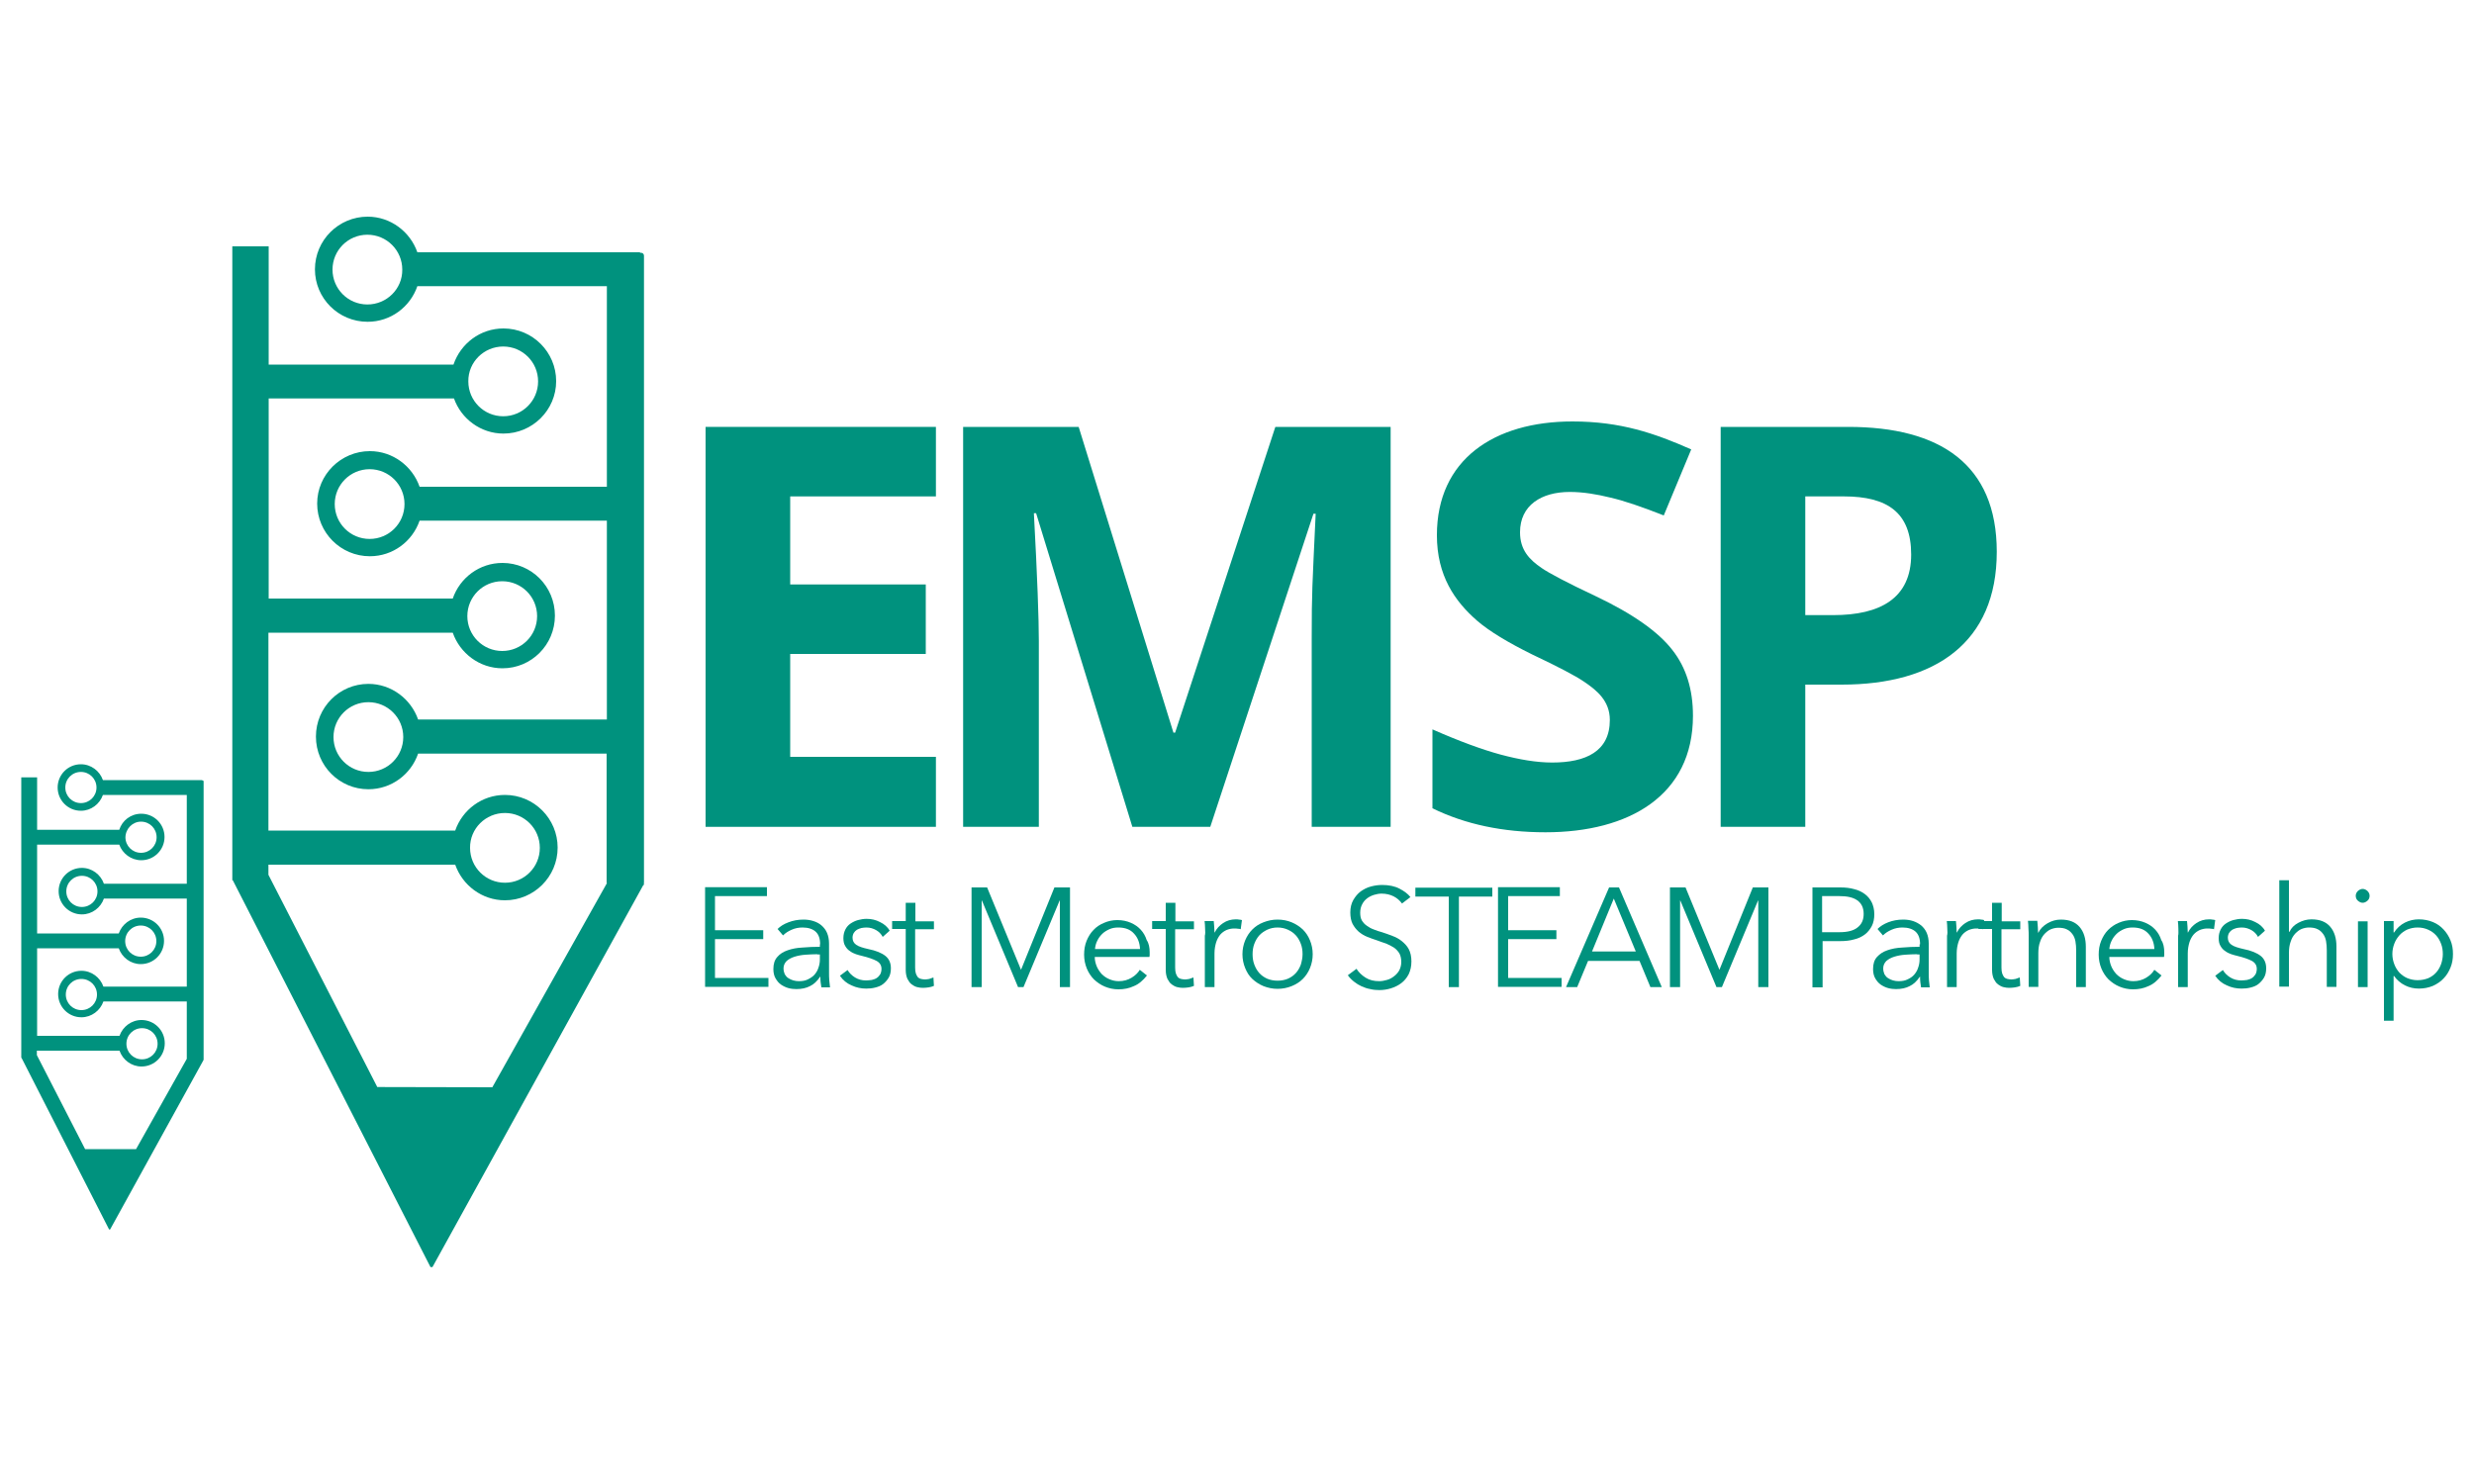 <?xml version="1.0" encoding="UTF-8"?> <!-- Generator: Adobe Illustrator 22.1.0, SVG Export Plug-In . SVG Version: 6.00 Build 0) --> <svg xmlns="http://www.w3.org/2000/svg" xmlns:xlink="http://www.w3.org/1999/xlink" id="Layer_1" x="0px" y="0px" viewBox="0 0 1000 600" style="enable-background:new 0 0 1000 600;" xml:space="preserve"> <style type="text/css"> .st0{fill:#00927E;} </style> <g> <g> <path class="st0" d="M285.2,334.3V172.6h93.1v28.1h-58.9v35.6h54.8v28.1h-54.8V306h58.9v28.3H285.2z"></path> <path class="st0" d="M531.8,207.7h-0.9l-41.7,126.6h-31.5l-38.9-126.8h-0.9c1.4,25.8,2,43,2,51.6v75.2h-30.6V172.6H436l38.3,123.6 h0.7l40.5-123.6h46.6v161.7h-31.9v-76.5C530.2,239.4,530.4,237.8,531.8,207.7z"></path> <path class="st0" d="M614.4,215.2c0,7.2,3.8,11.1,8.8,14.5c2.9,2,10.2,5.9,21.7,11.3c15.2,7.2,25.4,14.5,31,21.7 c5.7,7.2,8.4,16.1,8.4,26.7c0,32.2-25.8,47.1-59.6,47.1c-17.2,0-32.4-3.2-45.7-9.7v-31.9c10.9,4.8,20.2,8.2,27.6,10.2 c7.5,2,14.5,3.2,20.8,3.2c13.6,0,23.3-4.5,23.3-17.2c0-7.7-5.2-12-10.6-15.6c-3.4-2.3-10.2-5.9-20.8-10.9 c-9.7-4.8-17.2-9.3-22.2-13.6c-9.1-7.9-16.3-18.3-16.3-34.6c0-30.6,23.1-46,54.8-46c19.5,0,33.3,4.8,48,11.3l-11.1,26.7 c-8.6-3.4-15.9-5.9-21.5-7.2c-5.7-1.4-11.1-2.3-16.5-2.3C623,198.9,614.4,204.3,614.4,215.2z"></path> <path class="st0" d="M807.1,223.1c0,36.7-24.9,53.7-62.7,53.7h-14.7v57.5h-34.2V172.6h51.6C784,172.6,807.1,187.6,807.1,223.1z M745.3,200.7h-15.6v48H741c19,0,31.5-6.8,31.5-24.5C772.5,207.3,763,200.7,745.3,200.7z"></path> </g> <g> <path class="st0" d="M289,395.4h21.6v3.6h-25.6v-40.3h25v3.6H289v13.8h19.5v3.6H289V395.4z"></path> <path class="st0" d="M331.5,381.8c0-2.3-0.6-4-1.8-5.1c-1.2-1.1-3-1.7-5.3-1.7c-1.6,0-3.1,0.3-4.4,0.9c-1.4,0.6-2.5,1.3-3.5,2.3 l-2.2-2.6c1.1-1.1,2.5-2,4.4-2.7c1.8-0.7,3.8-1.1,6.1-1.1c1.4,0,2.8,0.2,4,0.6c1.3,0.4,2.4,1,3.3,1.8c0.9,0.8,1.7,1.8,2.2,3 c0.5,1.2,0.8,2.6,0.8,4.3v11.7c0,1,0,2.1,0.1,3.2c0.1,1.1,0.2,2,0.3,2.8h-3.5c-0.1-0.6-0.2-1.3-0.3-2.1c-0.1-0.8-0.1-1.5-0.1-2.2 h-0.1c-1.2,1.8-2.6,3.1-4.1,3.8c-1.5,0.8-3.4,1.2-5.5,1.2c-1,0-2.1-0.1-3.2-0.4s-2.1-0.8-3-1.4c-0.9-0.6-1.6-1.5-2.2-2.5 c-0.6-1-0.9-2.3-0.9-3.8c0-2.1,0.5-3.7,1.6-4.9c1-1.2,2.4-2.1,4.2-2.7c1.7-0.6,3.7-1,6-1.1c2.3-0.2,4.6-0.3,7-0.3V381.8z M330.4,385.8c-1.6,0-3.2,0.1-4.8,0.2c-1.6,0.1-3.1,0.4-4.4,0.8c-1.3,0.4-2.4,1-3.2,1.7c-0.8,0.8-1.3,1.8-1.3,3 c0,0.9,0.2,1.7,0.5,2.4c0.4,0.6,0.8,1.2,1.5,1.6c0.6,0.4,1.3,0.7,2,0.9c0.7,0.2,1.5,0.3,2.2,0.3c1.4,0,2.6-0.2,3.6-0.7 s2-1.1,2.7-1.9c0.7-0.8,1.3-1.8,1.6-2.8c0.4-1.1,0.6-2.2,0.6-3.4v-2H330.4z"></path> <path class="st0" d="M356.8,378.8c-0.6-1.1-1.4-2-2.6-2.7c-1.2-0.7-2.5-1.1-4-1.1c-0.7,0-1.4,0.1-2,0.2c-0.7,0.2-1.3,0.4-1.8,0.7 c-0.5,0.3-1,0.8-1.3,1.3c-0.3,0.5-0.5,1.2-0.5,1.9c0,1.3,0.5,2.2,1.5,2.9c1,0.7,2.6,1.2,4.8,1.7c3.1,0.6,5.5,1.6,7,2.8 c1.5,1.2,2.2,2.9,2.2,5c0,1.5-0.3,2.8-0.9,3.8c-0.6,1-1.4,1.9-2.3,2.6c-0.9,0.7-2,1.1-3.2,1.4c-1.2,0.3-2.4,0.4-3.6,0.4 c-2,0-4-0.4-5.9-1.3c-1.9-0.8-3.5-2.1-4.7-3.9l3.1-2.3c0.7,1.2,1.7,2.2,3,3c1.3,0.8,2.8,1.2,4.4,1.2c0.8,0,1.6-0.1,2.4-0.2 c0.8-0.2,1.4-0.4,2-0.8c0.6-0.4,1-0.9,1.4-1.5c0.3-0.6,0.5-1.3,0.5-2.2c0-1.4-0.7-2.5-2-3.2c-1.3-0.7-3.3-1.4-5.8-2 c-0.8-0.2-1.6-0.4-2.5-0.7c-0.9-0.3-1.7-0.7-2.5-1.3c-0.8-0.5-1.4-1.2-1.9-2.1c-0.5-0.8-0.7-1.9-0.7-3.1c0-1.4,0.3-2.5,0.8-3.5 c0.5-1,1.2-1.8,2.1-2.4c0.9-0.6,1.9-1.1,3-1.4c1.1-0.3,2.3-0.5,3.5-0.5c1.9,0,3.7,0.4,5.4,1.3c1.7,0.8,3.1,2,3.9,3.5L356.8,378.8z "></path> <path class="st0" d="M377.4,375.7h-7.5v15.5c0,1,0.1,1.8,0.3,2.4c0.2,0.6,0.5,1.1,0.8,1.5c0.4,0.4,0.8,0.6,1.3,0.7 c0.5,0.1,1,0.2,1.6,0.2c0.5,0,1.1-0.1,1.7-0.2c0.6-0.2,1.1-0.4,1.7-0.6l0.2,3.4c-0.7,0.3-1.4,0.5-2.1,0.6 c-0.7,0.1-1.5,0.2-2.4,0.2c-0.7,0-1.5-0.1-2.3-0.3c-0.8-0.2-1.5-0.6-2.2-1.1c-0.7-0.5-1.2-1.3-1.7-2.2c-0.4-0.9-0.7-2.1-0.7-3.6 v-16.6h-5.5v-3.2h5.5V365h3.9v7.5h7.5V375.7z"></path> <path class="st0" d="M412.7,392.1L412.7,392.1l13.5-33.3h6.3v40.3h-4.1v-35h-0.1l-14.6,35h-2.2l-14.6-35h-0.1v35h-4.1v-40.3h6.3 L412.7,392.1z"></path> <path class="st0" d="M464.7,385c0,0.3,0,0.5,0,0.9c0,0.3,0,0.6-0.1,1h-22.1c0,1.3,0.3,2.6,0.8,3.8c0.5,1.2,1.2,2.2,2,3.1 c0.9,0.9,1.9,1.6,3.1,2.1c1.2,0.5,2.4,0.8,3.8,0.8c2,0,3.7-0.5,5.2-1.4c1.5-0.9,2.6-2,3.3-3.2l2.9,2.3c-1.6,2-3.3,3.5-5.3,4.3 c-1.9,0.9-4,1.3-6.2,1.3c-2,0-3.8-0.4-5.5-1.1c-1.7-0.7-3.1-1.7-4.4-2.9c-1.2-1.2-2.2-2.7-2.9-4.4c-0.7-1.7-1.1-3.6-1.1-5.6 c0-2,0.3-3.9,1-5.6c0.7-1.7,1.6-3.2,2.8-4.4c1.2-1.3,2.6-2.2,4.3-2.9c1.6-0.7,3.4-1.1,5.3-1.1c2.1,0,3.9,0.4,5.5,1.1 c1.6,0.7,2.9,1.6,4,2.8c1.1,1.2,1.9,2.6,2.4,4.2C464.4,381.4,464.7,383.2,464.7,385z M460.8,383.7c-0.1-2.5-0.9-4.6-2.4-6.2 c-1.5-1.7-3.6-2.5-6.4-2.5c-1.3,0-2.5,0.2-3.6,0.7c-1.1,0.5-2.1,1.1-2.9,1.9s-1.5,1.7-2,2.8c-0.5,1-0.8,2.1-0.9,3.3H460.8z"></path> <path class="st0" d="M482.5,375.7H475v15.5c0,1,0.1,1.8,0.3,2.4c0.2,0.6,0.5,1.1,0.8,1.5c0.4,0.4,0.8,0.6,1.3,0.7 c0.5,0.1,1,0.2,1.6,0.2c0.5,0,1.1-0.1,1.7-0.2c0.6-0.2,1.1-0.4,1.7-0.6l0.2,3.4c-0.7,0.3-1.4,0.5-2.1,0.6 c-0.7,0.1-1.5,0.2-2.4,0.2c-0.7,0-1.5-0.1-2.3-0.3c-0.8-0.2-1.5-0.6-2.2-1.1c-0.7-0.5-1.2-1.3-1.7-2.2c-0.4-0.9-0.7-2.1-0.7-3.6 v-16.6h-5.5v-3.2h5.5V365h3.9v7.5h7.5V375.7z"></path> <path class="st0" d="M487.1,375.5c0-1.1-0.1-2.2-0.2-3.1h3.7c0.1,0.7,0.1,1.5,0.2,2.4c0,0.9,0.1,1.6,0.1,2.2h0.1 c0.8-1.6,1.9-2.8,3.4-3.8c1.5-1,3.2-1.5,5.1-1.5c0.5,0,0.9,0,1.3,0.1c0.4,0,0.8,0.1,1.2,0.2l-0.5,3.7c-0.2-0.1-0.6-0.2-1.1-0.2 c-0.5-0.1-1.1-0.1-1.6-0.1c-1,0-2,0.2-3,0.6c-0.9,0.4-1.8,1-2.5,1.8c-0.7,0.8-1.3,1.9-1.7,3.1c-0.4,1.3-0.7,2.8-0.7,4.6v13.6h-3.9 v-20.8C487.2,377.6,487.2,376.7,487.1,375.5z"></path> <path class="st0" d="M530.6,385.8c0,2-0.4,3.9-1.1,5.6c-0.7,1.7-1.7,3.2-2.9,4.4c-1.3,1.3-2.8,2.2-4.5,2.9 c-1.7,0.7-3.7,1.1-5.7,1.1c-2,0-3.9-0.4-5.7-1.1c-1.7-0.7-3.2-1.7-4.5-2.9c-1.3-1.2-2.2-2.7-2.9-4.4c-0.7-1.7-1.1-3.6-1.1-5.6 c0-2,0.4-3.9,1.1-5.6c0.7-1.7,1.7-3.2,2.9-4.4c1.3-1.3,2.7-2.2,4.5-2.9s3.6-1.1,5.7-1.1c2.1,0,4,0.4,5.7,1.1 c1.7,0.7,3.2,1.7,4.5,2.9c1.3,1.3,2.2,2.7,2.9,4.4C530.2,381.9,530.6,383.8,530.6,385.8z M526.5,385.8c0-1.5-0.2-2.9-0.7-4.2 c-0.5-1.3-1.1-2.4-2-3.4c-0.9-1-1.9-1.7-3.2-2.3c-1.3-0.6-2.7-0.9-4.2-0.9s-2.9,0.3-4.2,0.9c-1.2,0.6-2.3,1.3-3.2,2.3 c-0.9,1-1.5,2.1-2,3.4c-0.5,1.3-0.7,2.7-0.7,4.2s0.2,2.9,0.7,4.2c0.5,1.3,1.1,2.4,2,3.4c0.9,1,1.9,1.7,3.2,2.3 c1.2,0.5,2.6,0.8,4.2,0.8s3-0.3,4.2-0.8c1.3-0.6,2.3-1.3,3.2-2.3c0.9-1,1.5-2.1,2-3.4C526.2,388.6,526.5,387.2,526.5,385.8z"></path> <path class="st0" d="M566.7,365.3c-0.9-1.2-2-2.2-3.4-2.9c-1.4-0.7-3-1.1-4.9-1.1c-1,0-2,0.2-3,0.5c-1,0.3-2,0.8-2.8,1.4 c-0.8,0.6-1.5,1.4-2,2.4c-0.5,0.9-0.8,2.1-0.8,3.4c0,1.3,0.2,2.4,0.7,3.2c0.5,0.8,1.1,1.5,2,2.1c0.8,0.6,1.7,1.1,2.8,1.5 c1,0.4,2.1,0.8,3.3,1.1c1.4,0.5,2.8,0.9,4.2,1.5c1.4,0.5,2.7,1.2,3.8,2.1c1.1,0.9,2.1,1.9,2.8,3.2c0.7,1.3,1.1,3,1.1,5 c0,2-0.4,3.7-1.1,5.2c-0.8,1.5-1.8,2.7-3,3.6c-1.2,0.9-2.6,1.6-4.2,2.1c-1.6,0.5-3.2,0.7-4.7,0.7c-1.2,0-2.4-0.1-3.6-0.4 c-1.2-0.2-2.4-0.6-3.5-1.1c-1.1-0.5-2.1-1.1-3.1-1.9s-1.8-1.6-2.5-2.6l3.5-2.6c0.9,1.4,2.1,2.6,3.7,3.6c1.6,1,3.4,1.4,5.5,1.4 c1,0,2.1-0.2,3.1-0.5c1.1-0.3,2-0.8,2.9-1.5c0.9-0.7,1.6-1.5,2.1-2.4c0.5-1,0.8-2.1,0.8-3.4c0-1.4-0.3-2.6-0.8-3.5 c-0.6-0.9-1.3-1.7-2.2-2.3c-0.9-0.6-2-1.1-3.1-1.6c-1.2-0.4-2.4-0.8-3.7-1.3c-1.3-0.4-2.6-0.9-3.9-1.4s-2.4-1.2-3.5-2.1 c-1-0.9-1.8-1.9-2.5-3.2c-0.6-1.2-0.9-2.8-0.9-4.6c0-1.9,0.4-3.6,1.2-5c0.8-1.4,1.8-2.6,3-3.5c1.3-0.9,2.6-1.6,4.2-2 c1.5-0.4,3-0.6,4.5-0.6c2.7,0,5.1,0.5,7,1.5c1.9,1,3.4,2.1,4.4,3.4L566.7,365.3z"></path> <path class="st0" d="M589.7,399.1h-4.1v-36.6h-13.5v-3.6h31.1v3.6h-13.5V399.1z"></path> <path class="st0" d="M609.6,395.4h21.6v3.6h-25.7v-40.3h25v3.6h-20.9v13.8h19.5v3.6h-19.5V395.4z"></path> <path class="st0" d="M637.5,399.1h-4.5l17.4-40.3h4l17.3,40.3h-4.6l-4.4-10.6h-20.8L637.5,399.1z M643.5,384.7h17.7l-8.9-21.4 L643.5,384.7z"></path> <path class="st0" d="M695,392.1L695,392.1l13.5-33.3h6.3v40.3h-4.1v-35h-0.1l-14.6,35h-2.2l-14.6-35h-0.1v35h-4.1v-40.3h6.3 L695,392.1z"></path> <path class="st0" d="M732.5,358.8h11.4c2,0,3.9,0.2,5.6,0.7c1.7,0.4,3.1,1.1,4.3,2c1.2,0.9,2.1,2,2.8,3.4c0.6,1.3,1,2.9,1,4.7 c0,1.8-0.3,3.4-1,4.8c-0.7,1.3-1.6,2.5-2.8,3.4c-1.2,0.9-2.6,1.6-4.3,2c-1.7,0.5-3.6,0.7-5.6,0.7h-7.2v18.7h-4.1V358.8z M736.6,376.9h6.9c3.2,0,5.7-0.6,7.3-1.9c1.7-1.3,2.5-3.1,2.5-5.5c0-2.5-0.9-4.3-2.6-5.5c-1.7-1.2-4.1-1.7-7.3-1.7h-6.9V376.9z"></path> <path class="st0" d="M776.1,381.8c0-2.3-0.6-4-1.8-5.1c-1.2-1.1-3-1.7-5.3-1.7c-1.6,0-3.1,0.3-4.4,0.9c-1.4,0.6-2.5,1.3-3.5,2.3 l-2.2-2.6c1.1-1.1,2.5-2,4.3-2.7c1.8-0.7,3.8-1.1,6.1-1.1c1.4,0,2.8,0.2,4,0.6c1.2,0.4,2.3,1,3.3,1.8c0.9,0.8,1.7,1.8,2.2,3 c0.5,1.2,0.8,2.6,0.8,4.3v11.7c0,1,0,2.1,0.1,3.2c0.1,1.1,0.2,2,0.3,2.8h-3.5c-0.1-0.6-0.2-1.3-0.3-2.1c-0.1-0.8-0.1-1.5-0.1-2.2 h-0.1c-1.2,1.8-2.6,3.1-4.1,3.8c-1.5,0.8-3.4,1.2-5.5,1.2c-1,0-2.1-0.1-3.2-0.4c-1.1-0.3-2.1-0.8-3-1.4c-0.9-0.6-1.6-1.5-2.2-2.5 c-0.6-1-0.9-2.3-0.9-3.8c0-2.1,0.5-3.7,1.6-4.9s2.4-2.1,4.2-2.7c1.7-0.6,3.7-1,6-1.1c2.3-0.2,4.6-0.3,7-0.3V381.8z M774.9,385.8 c-1.6,0-3.2,0.1-4.8,0.2c-1.6,0.1-3.1,0.4-4.4,0.8c-1.3,0.4-2.4,1-3.2,1.7c-0.8,0.8-1.3,1.8-1.3,3c0,0.9,0.2,1.7,0.5,2.4 c0.4,0.6,0.8,1.2,1.5,1.6c0.6,0.4,1.3,0.7,2,0.9c0.7,0.2,1.5,0.3,2.2,0.3c1.4,0,2.6-0.2,3.6-0.7c1.1-0.5,2-1.1,2.7-1.9 c0.7-0.8,1.3-1.8,1.6-2.8c0.4-1.1,0.6-2.2,0.6-3.4v-2H774.9z"></path> <path class="st0" d="M787.1,375.5c0-1.1-0.1-2.2-0.2-3.1h3.7c0.1,0.7,0.1,1.5,0.2,2.4c0,0.9,0.1,1.6,0.1,2.2h0.1 c0.8-1.6,1.9-2.8,3.4-3.8c1.5-1,3.2-1.5,5.1-1.5c0.5,0,0.9,0,1.3,0.1c0.4,0,0.8,0.1,1.2,0.2l-0.5,3.7c-0.2-0.1-0.6-0.2-1.1-0.2 c-0.5-0.1-1.1-0.1-1.6-0.1c-1,0-2,0.2-3,0.6c-0.9,0.4-1.8,1-2.5,1.8c-0.7,0.8-1.3,1.9-1.7,3.1c-0.4,1.3-0.7,2.8-0.7,4.6v13.6h-3.9 v-20.8C787.2,377.6,787.2,376.7,787.1,375.5z"></path> <path class="st0" d="M816.5,375.7H809v15.5c0,1,0.1,1.8,0.3,2.4c0.2,0.6,0.5,1.1,0.8,1.5c0.4,0.4,0.8,0.6,1.3,0.7 c0.5,0.1,1,0.2,1.6,0.2c0.5,0,1.1-0.1,1.7-0.2c0.6-0.2,1.1-0.4,1.7-0.6l0.2,3.4c-0.7,0.3-1.4,0.5-2.1,0.6 c-0.7,0.1-1.5,0.2-2.4,0.2c-0.7,0-1.5-0.1-2.3-0.3c-0.8-0.2-1.5-0.6-2.2-1.1c-0.7-0.5-1.2-1.3-1.7-2.2c-0.4-0.9-0.7-2.1-0.7-3.6 v-16.6h-5.5v-3.2h5.5V365h3.9v7.5h7.5V375.7z"></path> <path class="st0" d="M823.5,372.5c0.1,0.7,0.1,1.5,0.2,2.4c0,0.9,0.1,1.6,0.1,2.2h0.1c0.8-1.6,2-2.8,3.7-3.8 c1.7-1,3.5-1.5,5.4-1.5c3.4,0,5.9,1,7.6,3s2.5,4.7,2.5,8v16.3h-3.9v-14.7c0-1.4-0.1-2.7-0.3-3.8c-0.2-1.1-0.6-2.1-1.2-2.9 c-0.6-0.8-1.3-1.5-2.2-1.9c-0.9-0.5-2.1-0.7-3.5-0.7c-1,0-2,0.2-3,0.6c-1,0.4-1.8,1.1-2.6,1.9c-0.8,0.9-1.4,1.9-1.8,3.2 c-0.5,1.3-0.7,2.9-0.7,4.6v13.6H820v-20.8c0-0.7,0-1.7-0.1-2.8c0-1.1-0.1-2.2-0.2-3.1H823.5z"></path> <path class="st0" d="M874.8,385c0,0.3,0,0.5,0,0.9c0,0.3,0,0.6-0.1,1h-22.1c0,1.3,0.3,2.6,0.8,3.8c0.5,1.2,1.2,2.2,2,3.1 c0.9,0.9,1.9,1.6,3.1,2.1c1.2,0.5,2.4,0.8,3.8,0.8c2,0,3.7-0.5,5.2-1.4c1.5-0.9,2.6-2,3.3-3.2l2.9,2.3c-1.6,2-3.3,3.5-5.3,4.3 c-1.9,0.9-4,1.3-6.2,1.3c-2,0-3.8-0.4-5.5-1.1c-1.7-0.7-3.1-1.7-4.4-2.9c-1.2-1.2-2.2-2.7-2.9-4.4c-0.7-1.7-1.1-3.6-1.1-5.6 c0-2,0.3-3.9,1-5.6c0.7-1.7,1.6-3.2,2.8-4.4s2.6-2.2,4.3-2.9c1.6-0.7,3.4-1.1,5.3-1.1c2.1,0,3.9,0.4,5.5,1.1 c1.6,0.7,2.9,1.6,4,2.8c1.1,1.2,1.9,2.6,2.4,4.2C874.5,381.4,874.8,383.2,874.8,385z M870.8,383.7c-0.1-2.5-0.9-4.6-2.4-6.2 c-1.5-1.7-3.6-2.5-6.4-2.5c-1.3,0-2.5,0.2-3.6,0.7c-1.1,0.5-2.1,1.1-2.9,1.9c-0.8,0.8-1.5,1.7-2,2.8c-0.5,1-0.8,2.1-0.9,3.3H870.8 z"></path> <path class="st0" d="M880.5,375.5c0-1.1-0.1-2.2-0.2-3.1h3.7c0.1,0.7,0.1,1.5,0.2,2.4c0,0.9,0.1,1.6,0.1,2.2h0.1 c0.8-1.6,1.9-2.8,3.4-3.8c1.5-1,3.2-1.5,5.1-1.5c0.5,0,0.9,0,1.3,0.1c0.4,0,0.8,0.1,1.2,0.2l-0.5,3.7c-0.2-0.1-0.6-0.2-1.1-0.2 c-0.5-0.1-1.1-0.1-1.6-0.1c-1,0-2,0.2-3,0.6c-0.9,0.4-1.8,1-2.5,1.8c-0.7,0.8-1.3,1.9-1.7,3.1c-0.4,1.3-0.7,2.8-0.7,4.6v13.6h-3.9 v-20.8C880.6,377.6,880.5,376.7,880.5,375.5z"></path> <path class="st0" d="M912.7,378.8c-0.6-1.1-1.4-2-2.6-2.7c-1.2-0.7-2.5-1.1-4-1.1c-0.7,0-1.4,0.1-2,0.2c-0.7,0.2-1.3,0.4-1.8,0.7 c-0.5,0.3-1,0.8-1.3,1.3c-0.3,0.5-0.5,1.2-0.5,1.9c0,1.3,0.5,2.2,1.5,2.9s2.6,1.2,4.8,1.7c3.1,0.6,5.5,1.6,7,2.8 c1.5,1.2,2.2,2.9,2.2,5c0,1.5-0.3,2.8-0.9,3.8c-0.6,1-1.4,1.9-2.3,2.6c-0.9,0.7-2,1.1-3.2,1.4c-1.2,0.3-2.4,0.4-3.6,0.4 c-2,0-4-0.4-5.9-1.3c-1.9-0.8-3.5-2.1-4.7-3.9l3.1-2.3c0.7,1.2,1.7,2.2,3,3c1.3,0.8,2.8,1.2,4.4,1.2c0.8,0,1.6-0.1,2.4-0.2 c0.8-0.2,1.4-0.4,2-0.8c0.6-0.4,1-0.9,1.4-1.5c0.3-0.6,0.5-1.3,0.5-2.2c0-1.4-0.7-2.5-2-3.2c-1.3-0.7-3.3-1.4-5.8-2 c-0.8-0.2-1.6-0.4-2.5-0.7c-0.9-0.3-1.7-0.7-2.5-1.3c-0.8-0.5-1.4-1.2-1.9-2.1c-0.5-0.8-0.7-1.9-0.7-3.1c0-1.4,0.3-2.5,0.8-3.5 c0.5-1,1.2-1.8,2.1-2.4c0.9-0.6,1.9-1.1,3-1.4c1.1-0.3,2.3-0.5,3.5-0.5c1.9,0,3.7,0.4,5.4,1.3c1.7,0.8,3.1,2,3.9,3.5L912.7,378.8z "></path> <path class="st0" d="M925.4,376.8c0.7-1.6,1.9-2.8,3.6-3.7c1.7-0.9,3.4-1.4,5.3-1.4c3.4,0,5.9,1,7.6,3c1.7,2,2.5,4.7,2.5,8v16.3 h-3.9v-14.7c0-1.4-0.1-2.7-0.3-3.8c-0.2-1.1-0.6-2.1-1.2-2.9c-0.6-0.8-1.3-1.5-2.2-1.9c-0.9-0.5-2.1-0.7-3.5-0.7c-1,0-2,0.2-3,0.6 c-1,0.4-1.8,1.1-2.6,1.9c-0.8,0.9-1.4,1.9-1.8,3.2c-0.5,1.3-0.7,2.9-0.7,4.6v13.6h-3.9v-43h3.9v20.8H925.4z"></path> <path class="st0" d="M957.8,362.2c0,0.8-0.3,1.5-0.9,2c-0.6,0.5-1.2,0.8-1.9,0.8s-1.3-0.3-1.9-0.8c-0.6-0.5-0.9-1.2-0.9-2 c0-0.8,0.3-1.4,0.9-2c0.6-0.5,1.2-0.8,1.9-0.8s1.3,0.3,1.9,0.8C957.5,360.8,957.8,361.4,957.8,362.2z M957,399.1h-3.9v-26.6h3.9 V399.1z"></path> <path class="st0" d="M967.5,412.7h-3.9v-40.3h3.9v4.6h0.2c1.1-1.7,2.6-3.1,4.4-4c1.8-0.9,3.7-1.3,5.6-1.3c2.1,0,4,0.4,5.7,1.1 c1.7,0.7,3.1,1.7,4.3,3c1.2,1.3,2.1,2.7,2.8,4.4c0.7,1.7,1,3.5,1,5.5c0,2-0.3,3.8-1,5.5c-0.7,1.7-1.6,3.2-2.8,4.4 c-1.2,1.3-2.6,2.2-4.3,3c-1.7,0.7-3.6,1.1-5.7,1.1c-1.9,0-3.8-0.4-5.6-1.3c-1.8-0.9-3.3-2.2-4.4-3.8h-0.2V412.7z M987.4,385.8 c0-1.5-0.2-2.9-0.7-4.2c-0.5-1.3-1.1-2.4-2-3.4c-0.9-1-1.9-1.7-3.2-2.3c-1.3-0.6-2.7-0.9-4.3-0.9c-1.5,0-2.8,0.3-4.1,0.8 c-1.3,0.6-2.3,1.3-3.2,2.3c-0.9,1-1.6,2.1-2.1,3.4c-0.5,1.3-0.8,2.7-0.8,4.2c0,1.5,0.3,2.9,0.8,4.2c0.5,1.3,1.2,2.4,2.1,3.4 c0.9,0.9,2,1.7,3.2,2.2c1.3,0.5,2.6,0.8,4.1,0.8c1.6,0,3-0.3,4.3-0.8c1.3-0.6,2.3-1.3,3.2-2.3c0.9-1,1.5-2.1,2-3.4 C987.1,388.6,987.4,387.2,987.4,385.8z"></path> </g> <path class="st0" d="M260.3,357.5c0-0.2,0-0.3,0-0.3c0,0,0,0.1-0.1,0.2l0-0.1c0-0.1,0.1-0.3,0.1-0.4V103.4c0-0.7-0.5-1.2-1.2-1.2 h-0.4v-0.2h-90c-2.9-8.3-10.8-14.4-20.1-14.4c-11.7,0-21.3,9.5-21.3,21.3c0,11.7,9.5,21.2,21.3,21.2c9.3,0,17.2-6,20.1-14.4h76.6 v81.1h-75.7c-2.9-8.3-10.8-14.4-20.1-14.4c-11.7,0-21.3,9.5-21.3,21.2c0,11.7,9.5,21.3,21.3,21.3c9.3,0,17.2-6,20.1-14.4h75.7v80.4 H169c-2.9-8.3-10.8-14.4-20.1-14.4c-11.7,0-21.2,9.5-21.2,21.3s9.5,21.3,21.2,21.3c9.3,0,17.2-6,20.1-14.4h76.2v52.1 c0,0.1,0,0.2,0.1,0.3L199,439.6l-46.5-0.1l-44-85.8v-4.1H184c2.9,8.3,10.8,14.4,20.1,14.4c11.7,0,21.3-9.5,21.3-21.3 c0-11.7-9.5-21.3-21.3-21.3c-9.3,0-17.2,6-20.1,14.4h-75.5v-80H183c2.9,8.3,10.8,14.4,20.1,14.4c11.7,0,21.2-9.5,21.2-21.3 s-9.5-21.3-21.2-21.3c-9.3,0-17.2,6-20.1,14.4h-74.4v-80.9h74.9c2.9,8.2,10.8,14.2,20,14.2c11.7,0,21.3-9.5,21.3-21.2 c0-11.7-9.5-21.3-21.3-21.3c-9.4,0-17.3,6.1-20.2,14.6h-74.7V99.6H93.9v255.6l0,0.1l0,0.1v0.5h0.2l79.7,156l0.2,0.4l0.4,0l0.4,0 l85.2-154.4l0.1-0.1c0,0,0,0.1,0,0.1C260.2,357.9,260.3,357.7,260.3,357.5L260.3,357.5L260.3,357.5z M148.5,123.1 c-7.8,0-14.1-6.3-14.1-14.1c0-7.8,6.3-14.1,14.1-14.1c7.8,0,14.1,6.3,14.1,14.1C162.7,116.8,156.3,123.1,148.5,123.1z M149.4,217.9 c-7.8,0-14.1-6.3-14.1-14.1c0-7.8,6.3-14.1,14.1-14.1c7.8,0,14.1,6.3,14.1,14.1C163.5,211.6,157.2,217.9,149.4,217.9z M148.9,312.1 c-7.8,0-14.1-6.3-14.1-14.1s6.3-14.1,14.1-14.1c7.8,0,14.1,6.3,14.1,14.1S156.7,312.1,148.9,312.1z M204.1,328.7 c7.8,0,14.1,6.3,14.1,14.1c0,7.8-6.3,14.1-14.1,14.1c-7.8,0-14.1-6.3-14.1-14.1C189.9,335,196.3,328.7,204.1,328.7z M203,235 c7.8,0,14.1,6.3,14.1,14.1c0,7.8-6.3,14.1-14.1,14.1c-7.8,0-14.1-6.3-14.1-14.1C188.9,241.3,195.2,235,203,235z M203.4,140.1 c7.8,0,14.1,6.3,14.1,14.1c0,7.8-6.3,14.1-14.1,14.1c-7.8,0-14.1-6.3-14.1-14.1C189.2,146.4,195.6,140.1,203.4,140.1z"></path> <path class="st0" d="M82.3,428.5c0-0.1,0-0.1,0-0.1C82.2,428.4,82.2,428.4,82.3,428.5L82.3,428.5c0-0.1,0-0.2,0-0.3V316 c0-0.3-0.2-0.5-0.5-0.5h-0.2v-0.1H41.6c-1.3-3.7-4.8-6.4-8.9-6.4c-5.2,0-9.4,4.2-9.4,9.4c0,5.2,4.2,9.4,9.4,9.4 c4.1,0,7.6-2.7,8.9-6.4h33.9v35.9H42c-1.3-3.7-4.8-6.4-8.9-6.4c-5.2,0-9.4,4.2-9.4,9.4c0,5.2,4.2,9.4,9.4,9.4 c4.1,0,7.6-2.7,8.9-6.4h33.5v35.6H41.8c-1.3-3.7-4.8-6.4-8.9-6.4c-5.2,0-9.4,4.2-9.4,9.4s4.2,9.4,9.4,9.4c4.1,0,7.6-2.7,8.9-6.4 h33.7v23.1c0,0,0,0.1,0,0.1l-20.5,36.5l-20.6,0l-19.5-38v-1.8h33.4c1.3,3.7,4.8,6.4,8.9,6.4c5.2,0,9.4-4.2,9.4-9.4 s-4.2-9.4-9.4-9.4c-4.1,0-7.6,2.7-8.9,6.4H15v-35.4h33c1.3,3.7,4.8,6.4,8.9,6.4c5.2,0,9.4-4.2,9.4-9.4s-4.2-9.4-9.4-9.4 c-4.1,0-7.6,2.7-8.9,6.4H15v-35.9h33.2c1.3,3.6,4.8,6.3,8.9,6.3c5.2,0,9.4-4.2,9.4-9.4c0-5.2-4.2-9.4-9.4-9.4 c-4.2,0-7.7,2.7-8.9,6.5H15v-21.2H8.6v113.2l0,0l0,0v0.2h0.1L44,496.9l0.1,0.2l0.2,0l0.2,0l37.7-68.4l0-0.1c0,0,0,0,0,0 C82.2,428.7,82.2,428.6,82.3,428.5L82.3,428.5L82.3,428.5z M32.7,324.7c-3.5,0-6.3-2.8-6.3-6.3c0-3.5,2.8-6.3,6.3-6.3 c3.5,0,6.3,2.8,6.3,6.3C39,321.9,36.2,324.7,32.7,324.7z M33.1,366.7c-3.5,0-6.3-2.8-6.3-6.3c0-3.5,2.8-6.3,6.3-6.3 c3.5,0,6.3,2.8,6.3,6.3C39.4,363.9,36.6,366.7,33.1,366.7z M32.9,408.4c-3.5,0-6.3-2.8-6.3-6.3s2.8-6.3,6.3-6.3 c3.5,0,6.3,2.8,6.3,6.3S36.4,408.4,32.9,408.4z M57.4,415.7c3.5,0,6.3,2.8,6.3,6.3s-2.8,6.3-6.3,6.3c-3.5,0-6.3-2.8-6.3-6.3 S53.9,415.7,57.4,415.7z M56.9,374.2c3.5,0,6.3,2.8,6.3,6.3s-2.8,6.3-6.3,6.3c-3.5,0-6.3-2.8-6.3-6.3S53.4,374.2,56.9,374.2z M57,332.2c3.5,0,6.3,2.8,6.3,6.3c0,3.5-2.8,6.3-6.3,6.3c-3.5,0-6.3-2.8-6.3-6.3C50.8,335,53.6,332.2,57,332.2z"></path> </g> </svg> 